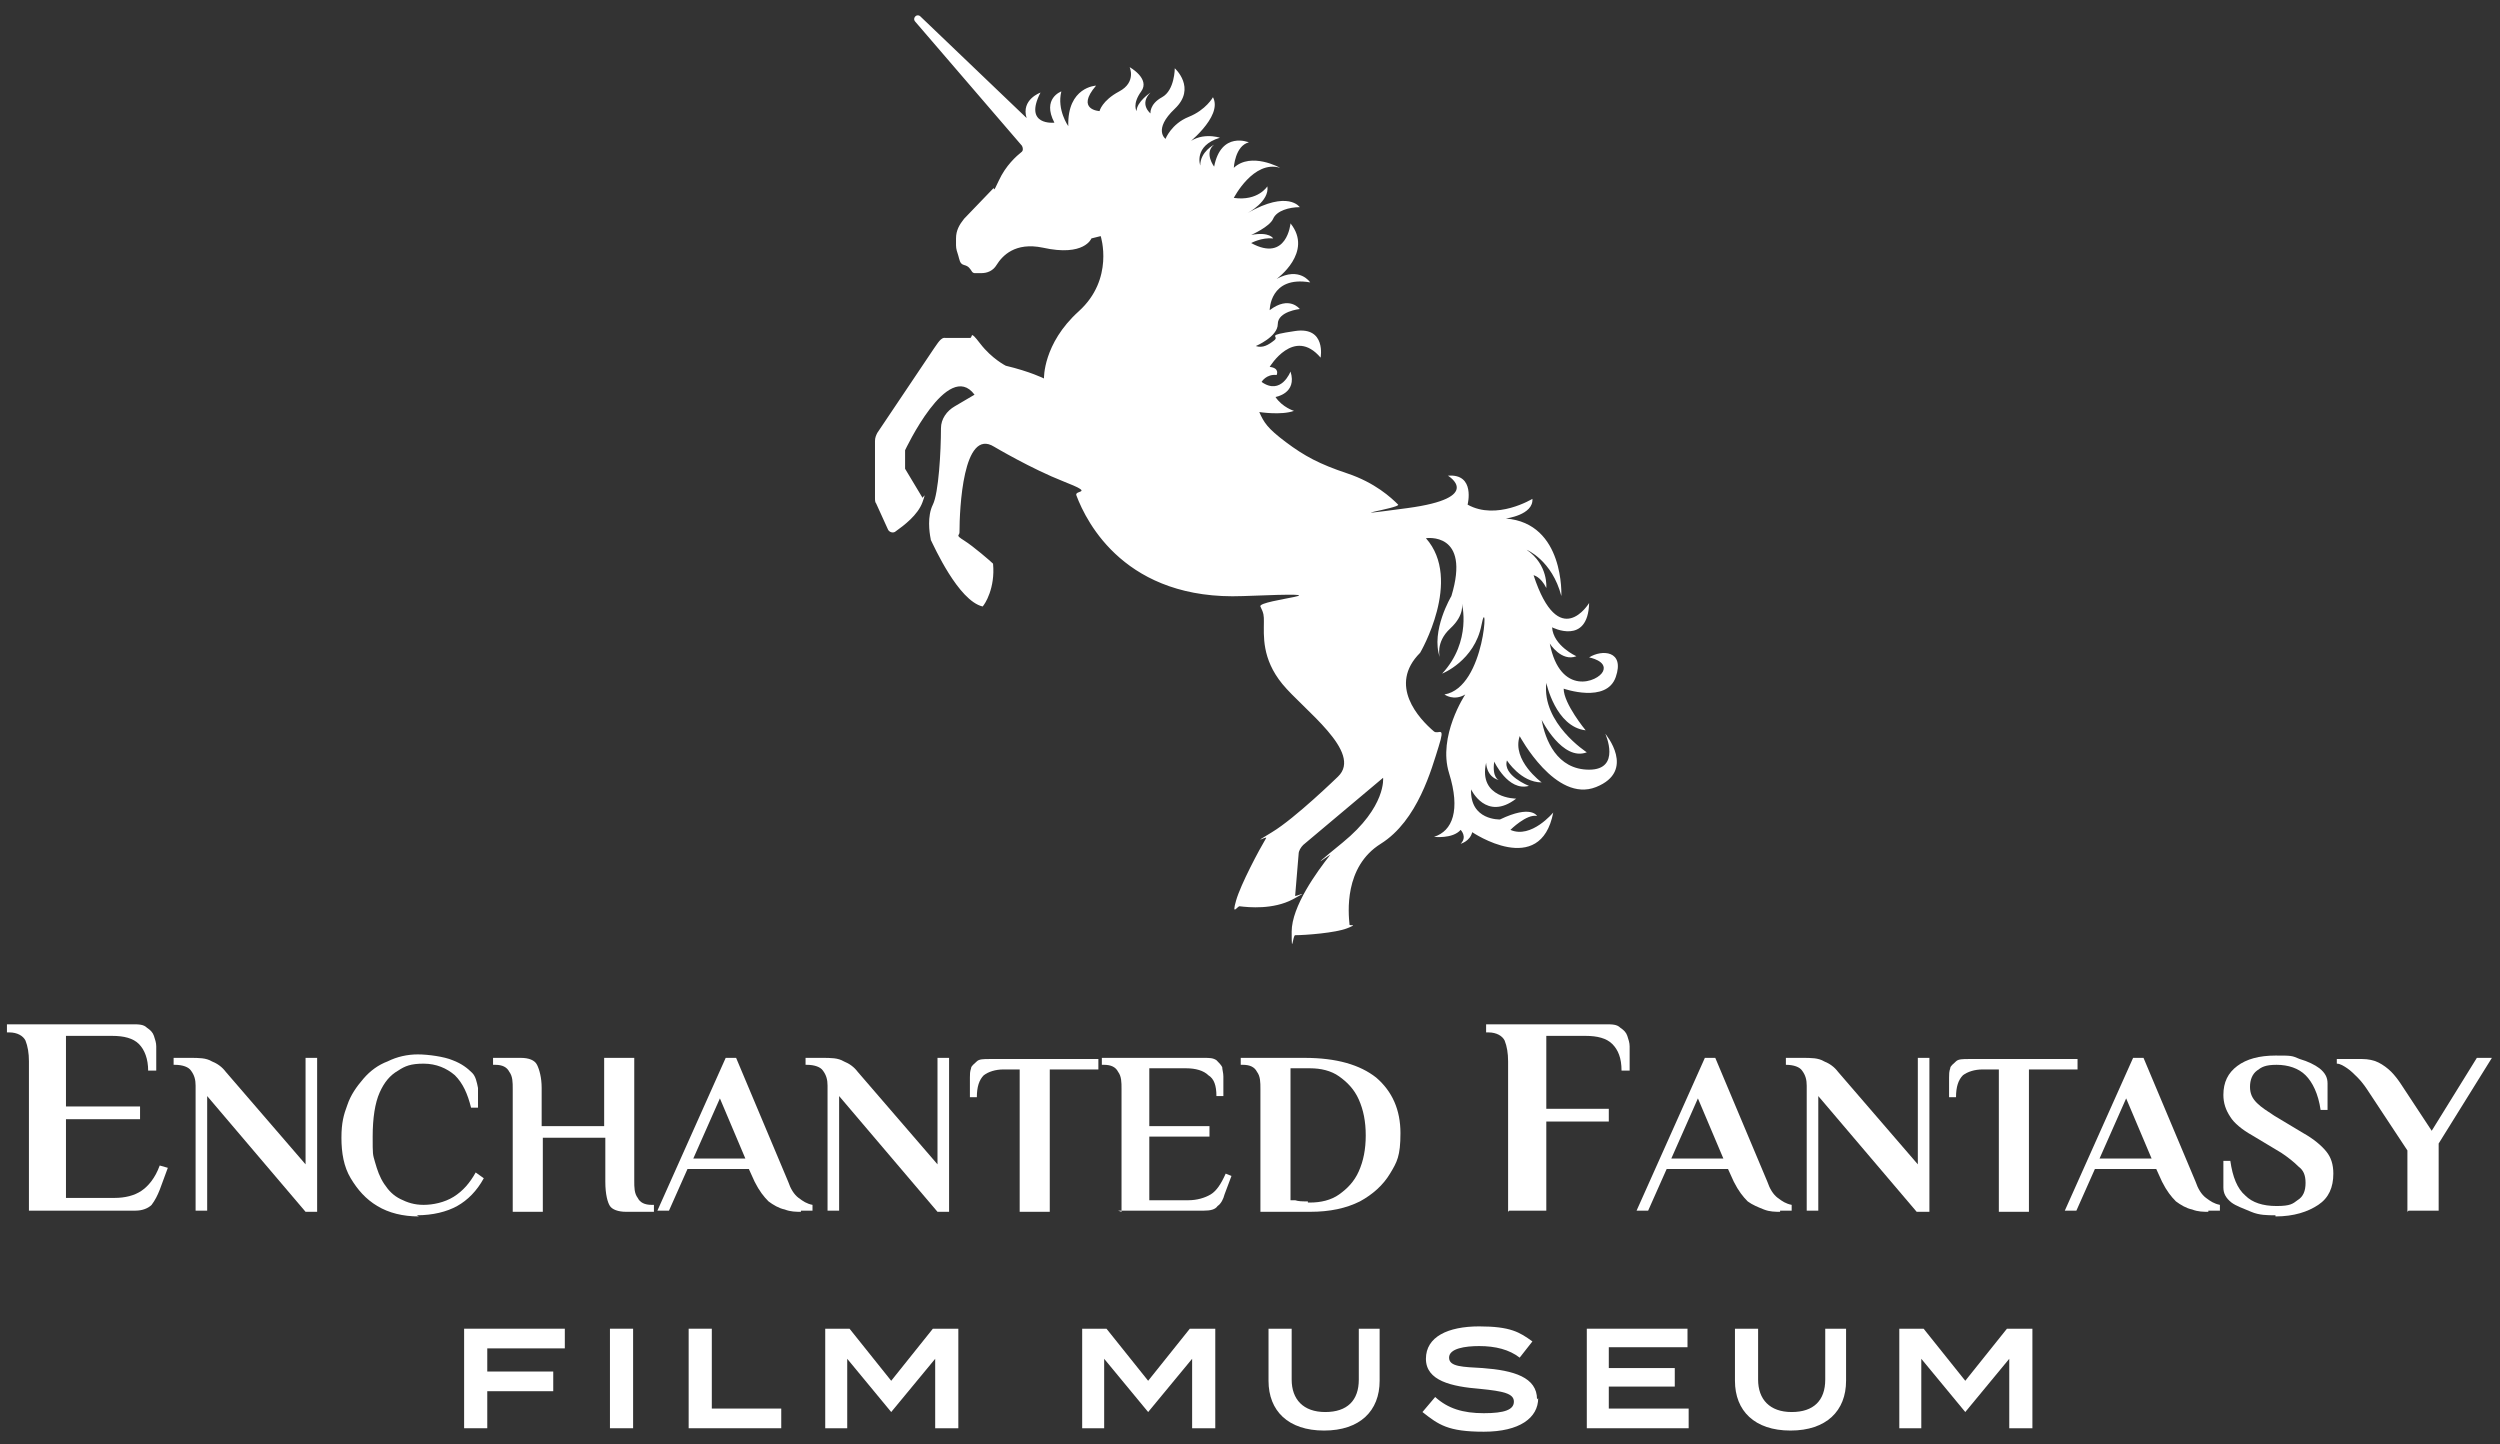 <?xml version="1.0" encoding="UTF-8"?>
<svg id="Layer_1" xmlns="http://www.w3.org/2000/svg" version="1.1" viewBox="0 0 216 124.8">
  <rect x="0" y="0" width="216" height="124.8" fill="#333333" stroke="none"/>
  <!-- Generator: Adobe Illustrator 29.0.0, SVG Export Plug-In . SVG Version: 2.1.0 Build 186)  -->
  <defs>
    <style>
      .st0 {
        fill: #fff;
      }
    </style>
  </defs>
  <path class="st0" d="M95.1,20.4s1.2,3.7-1.9,6.5-3,5.8-3,5.8c0,0-1.2-.6-3.3-1.1,0,0-1.2-.6-2.2-1.9s-.6-.5-.9-.5h-2.1c-.4-.1-.7.5-1,.9l-4.9,7.3c-.1.2-.2.4-.2.7v4.9c0,.2,0,.4.1.5l1,2.2c.1.3.5.4.7.2.7-.5,1.9-1.4,2.3-2.5s0-.3,0-.4l-1.5-2.5v-1.6c0,0,3.7-7.9,6-4.8l-1.7,1c-.7.4-1.2,1.1-1.2,1.9,0,2-.2,5.6-.7,6.6s-.3,2.4-.2,2.9,0,0,0,.1c.3.6,2.4,5.3,4.5,5.8s0,0,0,0c.2-.2,1.1-1.6.9-3.7s0,0,0,0c-.2-.2-1.7-1.5-2.5-2s-.4-.4-.4-.7c0-2,.3-9.1,3-7.4,0,0,3.2,1.9,6,3s.9.7,1.1,1.2c.9,2.4,4.3,9.1,14.4,8.7s1.2.3,1.5.9.3.8.3,1.3c0,1.2-.2,3.2,1.6,5.4s7,5.9,4.8,8c0,0-3.7,3.6-5.7,4.8s-.4.3-.5.5c-.6,1-2.2,4-2.6,5.4s.1.5.3.5c.8.1,2.9.3,4.6-.6s.2-.2.2-.3l.3-3.6c0-.3.2-.6.4-.8l6.9-5.8s.3,2.5-3.5,5.6-.7.7-1.1,1.1c-1.1,1.4-3.3,4.4-3.3,6.6s.1.3.3.3c.9,0,3.5-.2,4.5-.6s.2-.2.2-.3c-.1-1-.5-5,2.7-7s4.4-6.5,5-8.4,0-1-.4-1.3c-1.3-1.1-4-4-1.2-6.8,0,0,3.7-6.3.5-9.9,0,0,3.9-.6,2.2,5,0,0-1.8,3-1,5.3,0,0-.4-1.3.9-2.5s1-2.2,1-2.2c0,0,.9,3.3-1.7,6.1,0,0,2.8-1.1,3.4-4.2s.4,5.4-3.2,6c0,0,.8.6,1.8,0,0,0-2.4,3.6-1.4,6.8s.3,5-1.3,5.5c0,0,1.6.2,2.3-.6,0,0,.6.6,0,1.2,0,0,.8-.2,1-1,0,0,5.9,4,7-1.7,0,0-1.9,2.3-3.7,1.5,0,0,1.4-1.4,2.3-1.2,0,0-.5-1-3.2.3,0,0-2.6.1-2.5-2.6,0,0,1.3,2.8,3.9.8,0,0-3.3,0-2.6-3.1,0,0,0,1.2,1.1,1.5,0,0-.6-.2-.4-1.6,0,0,1.2,2.6,3,2.1,0,0-2.3-.9-1.9-2.2,0,0,1.2,1.9,3,1.9,0,0-2.6-1.9-1.9-4,0,0,3.1,5.8,6.6,4.4s.8-4.6.8-4.6c0,0,1.4,3.1-1.4,3.1s-3.8-2.6-4.1-4.3c0,0,1.8,3.6,3.9,2.8,0,0-3.9-2.5-3.5-6,0,0,.8,3.8,3.4,4.1,0,0-1.9-2.3-1.9-3.6,0,0,3.7,1.3,4.5-1s-1.2-2.4-2.3-1.7c0,0,1.6.3,1.2,1.2s-3.7,2.2-4.6-2.4c0,0,1,1.6,2.3,1.1,0,0-2-.9-2.1-2.5,0,0,3.1,1.6,3.2-2.1,0,0-2.6,4.3-4.8-2.4,0,0,.6.1,1.1,1.1,0,0,.2-2-1.7-3.3,0,0,2.2.9,3,4,0,0,.3-6.3-4.8-6.7,0,0,2.4-.3,2.3-1.7,0,0-3.1,1.9-5.6.5,0,0,.7-2.7-1.7-2.5,0,0,3.2,1.9-3.5,2.8s-.6,0-.8-.3c-.6-.6-2-1.9-4.4-2.7s-3.7-1.5-5.3-2.7-1.9-1.7-2.3-2.6c0,0,1.9.3,3-.1,0,0-1-.3-1.6-1.2,0,0,1.9-.3,1.3-2.2,0,0-.8,2.1-2.5.9,0,0,.4-.7,1.3-.6,0,0,.3-.6-.6-.7,0,0,2.1-3.5,4.4-.8,0,0,.5-2.7-2.2-2.3s-1.3.4-1.8.8-1,.7-1.6.5c0,0,1.9-.8,1.9-1.9s1.9-1.3,1.9-1.3c0,0-.9-1.2-2.6.1,0,0,0-3,3.5-2.4,0,0-.9-1.4-2.9-.3,0,0,3.2-2.3,1.2-4.8,0,0-.3,3.4-3.4,1.7,0,0,.9-.5,1.9-.4,0,0-.3-.6-1.9-.3,0,0,1.6-.7,1.9-1.4s1.4-1,2.3-1c0,0-1-1.5-4.5.5,0,0,1.9-1,1.7-2.3,0,0-.8,1.3-2.9,1,0,0,1.7-3.3,4-2.6,0,0-2.5-1.4-4,0,0,0,.1-1.9,1.3-2.2,0,0-2.4-1-3,2.1,0,0-.9-1.2,0-1.9,0,0-1.2.6-1.2,1.8,0,0-.6-1.7,1.7-2.4,0,0-1.8-.6-3,.7,0,0,3.3-2.5,2.4-4.2,0,0-.6,1.1-2.1,1.7s-2,1.9-2,1.9c0,0-1.1-.8.8-2.6s0-3.5,0-3.5c0,0,0,1.9-1.1,2.5s-1,1.4-1,1.4c0,0-1-.8,0-1.8,0,0-1.2.8-1.2,1.6,0,0-.4-.6.4-1.7s-1-2.1-1-2.1c0,0,.6,1.3-.9,2.1s-1.7,1.7-1.7,1.7c0,0-2.1-.1-.3-2.2,0,0-2.5.1-2.4,3.5,0,0-1-1.4-.6-3,0,0-1.7.6-.6,2.7,0,0-2.7.3-1.2-2.6,0,0-1.7.6-1.2,2.2l-9.2-8.8c-.1-.1-.3-.1-.4,0h0c-.1.1-.2.3,0,.5l9.2,10.7c.1.2.1.4,0,.5-.5.4-1.4,1.2-2,2.5s-.3.5-.5.7l-2.5,2.6c-.4.5-.7,1-.7,1.7s0,.4,0,.6c0,.3.1.6.2.9s.1.7.5.8.5.3.7.6h0c0,0,.1.1.2.1h.6c.5,0,1-.2,1.3-.7.5-.8,1.6-2,4-1.5,3.6.8,4.2-.8,4.2-.8Z"/>
  <g>
    <g>
      <path class="st0" d="M2.5,104.7v-13c0-.7-.1-1.3-.3-1.8-.2-.4-.7-.7-1.4-.7h-.2v-.7h10.8c.6,0,1,0,1.3.3.3.2.5.4.6.7.1.3.2.6.2.9v2.1h-.7c0-1-.3-1.8-.8-2.3-.5-.5-1.3-.7-2.3-.7h-4v6.1h6.4v1.1h-6.4v6.8h4.2c.9,0,1.7-.2,2.3-.6.6-.4,1.2-1.1,1.6-2.2l.7.2-.7,1.9c-.2.5-.4.9-.7,1.3-.3.3-.8.5-1.4.5H2.5Z"/>
      <path class="st0" d="M26.4,104.7l-8.5-10v9.9h-1v-10.8c0-.5-.1-.9-.4-1.3-.2-.3-.7-.5-1.4-.5h-.1v-.6h1.4c.8,0,1.4,0,1.9.3.5.2.9.5,1.2.9l6.9,8v-9.2h1v13.3h-.9Z"/>
      <path class="st0" d="M36.2,105.1c-1.4,0-2.6-.3-3.6-.9s-1.7-1.4-2.3-2.4-.8-2.2-.8-3.5.2-2,.5-2.8c.3-.9.8-1.6,1.4-2.3.6-.7,1.3-1.2,2.1-1.5.8-.4,1.7-.6,2.6-.6s2.3.2,3,.5c.8.3,1.3.7,1.7,1.1.3.3.4.8.5,1.3,0,.5,0,1.1,0,1.7h-.6c-.3-1.2-.7-2.1-1.4-2.8-.7-.6-1.6-1-2.7-1s-1.6.2-2.2.6c-.7.4-1.2,1-1.6,1.9-.4.9-.6,2.2-.6,3.8s0,1.5.2,2.2c.2.7.4,1.3.8,1.9.4.6.8,1,1.4,1.3.6.3,1.2.5,2,.5s1.8-.2,2.6-.7c.8-.5,1.4-1.2,1.9-2.1l.7.5c-.6,1.1-1.4,1.9-2.3,2.4-.9.5-2.1.8-3.5.8Z"/>
      <path class="st0" d="M44.3,104.7v-10.6c0-.6,0-1.1-.3-1.5-.2-.4-.6-.6-1.2-.6h-.2v-.6h2.4c.7,0,1.2.2,1.4.6.2.4.4,1.1.4,2v3.3h5.4v-5.9h2.6v10.6c0,.6,0,1.1.3,1.5.2.4.6.6,1.2.6h.2v.6h-2.4c-.7,0-1.2-.2-1.4-.5s-.4-1-.4-2.1v-3.8h-5.4v6.4h-2.6Z"/>
      <path class="st0" d="M69.2,104.7c-.4,0-.9,0-1.4-.2-.5-.1-1-.4-1.4-.7-.4-.4-.8-.9-1.2-1.7l-.5-1.1h-5.3l-1.6,3.6h-1l5.9-13.2h.9l4.5,10.7c.2.6.5,1.1.9,1.4s.7.5,1.2.6v.5c-.1,0-.3,0-.5,0s-.4,0-.5,0ZM59.9,100.1h4.5l-2.2-5.2-2.3,5.2Z"/>
      <path class="st0" d="M81,104.7l-8.5-10v9.9h-1v-10.8c0-.5-.1-.9-.4-1.3-.2-.3-.7-.5-1.4-.5h-.1v-.6h1.4c.8,0,1.4,0,1.9.3.5.2.9.5,1.2.9l6.9,8v-9.2h1v13.3h-.9Z"/>
      <path class="st0" d="M88.1,104.7v-12.3h-1.4c-.7,0-1.3.2-1.7.5-.4.4-.6,1-.6,1.9h-.6v-1.7c0-.3,0-.5.1-.8,0-.2.3-.4.5-.6.2-.2.6-.2,1.1-.2h9.4v.9h-4.2v12.3h-2.6Z"/>
      <path class="st0" d="M96.9,104.7v-10.6c0-.6,0-1.1-.3-1.5-.2-.4-.6-.6-1.2-.6h-.2v-.6h8.8c.5,0,.8,0,1.1.2.2.2.4.4.5.6,0,.2.1.5.1.8v1.7h-.6c0-.9-.2-1.5-.7-1.8-.4-.4-1.1-.6-1.9-.6h-3.2v5h5.2v.9h-5.2v5.5h3.4c.7,0,1.4-.2,1.9-.5s.9-.9,1.3-1.8l.5.2-.6,1.6c-.1.4-.3.8-.6,1-.2.3-.6.4-1.2.4h-7.4Z"/>
      <path class="st0" d="M108.9,104.7v-10.6c0-.6,0-1.1-.3-1.5-.2-.4-.6-.6-1.2-.6h-.2v-.6h5.5c2.8,0,4.8.6,6.2,1.7,1.4,1.2,2.1,2.8,2.1,4.8s-.3,2.5-.9,3.5c-.6,1-1.5,1.8-2.6,2.4-1.2.6-2.6.9-4.3.9h-4.4ZM113,103.9h.2c.9,0,1.8-.2,2.5-.7s1.3-1.1,1.7-2c.4-.9.6-1.9.6-3.1s-.2-2.2-.6-3.1c-.4-.9-1-1.5-1.7-2-.7-.5-1.6-.7-2.5-.7h-.2c-.2,0-.4,0-.6,0-.2,0-.3,0-.5,0h-.4v11.4h.4c.3.1.6.1,1.1.1Z"/>
      <path class="st0" d="M130.3,104.7v-13c0-.7-.1-1.3-.3-1.8-.2-.4-.7-.7-1.4-.7h-.2v-.7h10.3c.6,0,1,0,1.3.3.3.2.5.4.6.7s.2.6.2.9v2.1h-.7c0-1.1-.3-1.8-.8-2.3-.5-.5-1.3-.7-2.3-.7h-3.4v6.3h5.4v1.1h-5.4v7.7h-3.2Z"/>
      <path class="st0" d="M153.8,104.7c-.4,0-.9,0-1.4-.2s-1-.4-1.4-.7c-.4-.4-.8-.9-1.2-1.7l-.5-1.1h-5.3l-1.6,3.6h-1l5.9-13.2h.9l4.5,10.7c.2.6.5,1.1.9,1.4s.7.5,1.2.6v.5c-.1,0-.3,0-.5,0-.2,0-.4,0-.5,0ZM144.4,100.1h4.5l-2.2-5.2-2.3,5.2Z"/>
      <path class="st0" d="M165.6,104.7l-8.5-10v9.9h-1v-10.8c0-.5-.1-.9-.4-1.3-.2-.3-.7-.5-1.4-.5h0v-.6h1.4c.8,0,1.4,0,1.9.3.5.2.9.5,1.2.9l6.9,8v-9.2h1v13.3h-.9Z"/>
      <path class="st0" d="M172.7,104.7v-12.3h-1.4c-.7,0-1.3.2-1.7.5-.4.4-.6,1-.6,1.9h-.6v-1.7c0-.3,0-.5.1-.8,0-.2.3-.4.5-.6.2-.2.6-.2,1.1-.2h9.4v.9h-4.2v12.3h-2.6Z"/>
      <path class="st0" d="M190.8,104.7c-.4,0-.9,0-1.4-.2-.5-.1-1-.4-1.4-.7-.4-.4-.8-.9-1.2-1.7l-.5-1.1h-5.3l-1.6,3.6h-1l5.9-13.2h.9l4.5,10.7c.2.6.5,1.1.9,1.4s.7.5,1.2.6v.5c-.1,0-.3,0-.5,0s-.4,0-.5,0ZM181.4,100.1h4.5l-2.2-5.2-2.3,5.2Z"/>
      <path class="st0" d="M196.6,105c-.7,0-1.4,0-2.1-.3s-1.3-.5-1.7-.8c-.5-.4-.7-.8-.7-1.3v-2.3h.6c.2,1.4.6,2.4,1.3,3,.6.6,1.5.9,2.7.9s1.4-.2,1.8-.5c.5-.3.7-.8.7-1.5s-.2-1.1-.6-1.4c-.4-.4-.9-.8-1.5-1.2l-2.5-1.5c-.9-.5-1.6-1.1-1.9-1.6-.4-.6-.6-1.2-.6-1.9,0-1.1.4-1.9,1.2-2.5.8-.6,1.9-.9,3.3-.9s1.4,0,2.1.3c.7.2,1.3.5,1.7.8.5.4.7.8.7,1.3v2.3h-.6c-.2-1.4-.7-2.4-1.3-3-.6-.6-1.5-.9-2.5-.9s-1.3.2-1.7.5-.6.8-.6,1.4.2,1,.6,1.4.9.7,1.5,1.1l2.5,1.5c.9.5,1.6,1.1,2,1.6.4.5.6,1.1.6,1.9,0,1.2-.4,2.1-1.3,2.7s-2.1,1-3.7,1Z"/>
      <path class="st0" d="M208,104.7v-5.3l-3.5-5.3c-.2-.3-.5-.7-.8-1-.3-.3-.6-.6-.9-.8-.3-.2-.6-.4-.9-.4v-.4h2.2c.5,0,1,.1,1.4.3.4.2.8.5,1.1.8.3.3.6.7.8,1l2.7,4.1,3.9-6.3h1.3l-4.6,7.4v5.8h-2.6Z"/>
    </g>
    <g>
      <path class="st0" d="M42.1,116.5v2h5.7v1.7h-5.7v3.2h-2v-8.6h8.7v1.7h-6.7Z"/>
      <path class="st0" d="M52.7,123.4v-8.6h2v8.6h-2Z"/>
      <path class="st0" d="M67.5,121.7v1.7h-8v-8.6h2v6.9h6.1Z"/>
      <path class="st0" d="M82.8,114.8v8.6h-2v-6l-3.8,4.6h0l-3.8-4.6v6h-1.9v-8.6h2.1l3.6,4.5,3.6-4.5h2.1Z"/>
      <path class="st0" d="M105,114.8v8.6h-2v-6l-3.8,4.6h0l-3.8-4.6v6h-1.9v-8.6h2.1l3.6,4.5,3.6-4.5h2.1Z"/>
      <path class="st0" d="M119.2,114.8v4.5c0,2.6-1.7,4.3-4.8,4.3s-4.8-1.7-4.8-4.3v-4.5h2v4.4c0,1.7,1,2.8,2.9,2.8s2.9-1,2.9-2.8v-4.4h2Z"/>
      <path class="st0" d="M132.9,120.8c0,1.7-1.6,2.9-4.7,2.9s-3.9-.6-5.3-1.7l1.1-1.3c1.1,1,2.4,1.4,4.2,1.4s2.6-.3,2.6-1-.9-.9-2.9-1.1c-2.5-.2-4.7-.7-4.7-2.6s1.9-2.8,4.6-2.8,3.5.5,4.6,1.3l-1.1,1.4c-.9-.7-2.1-1-3.5-1-1.2,0-2.6.2-2.6,1s1.2.8,2.9.9c2.7.2,4.7.8,4.7,2.7Z"/>
      <path class="st0" d="M145.9,121.8v1.6h-8.8v-8.6h8.7v1.6h-6.8v1.8h5.7v1.6h-5.7v1.9h6.9Z"/>
      <path class="st0" d="M159.5,114.8v4.5c0,2.6-1.7,4.3-4.8,4.3s-4.8-1.7-4.8-4.3v-4.5h2v4.4c0,1.7,1,2.8,2.9,2.8s2.9-1,2.9-2.8v-4.4h2Z"/>
      <path class="st0" d="M175.6,114.8v8.6h-2v-6l-3.8,4.6h0l-3.8-4.6v6h-1.9v-8.6h2.1l3.6,4.5,3.6-4.5h2.1Z"/>
    </g>
  </g>
</svg>